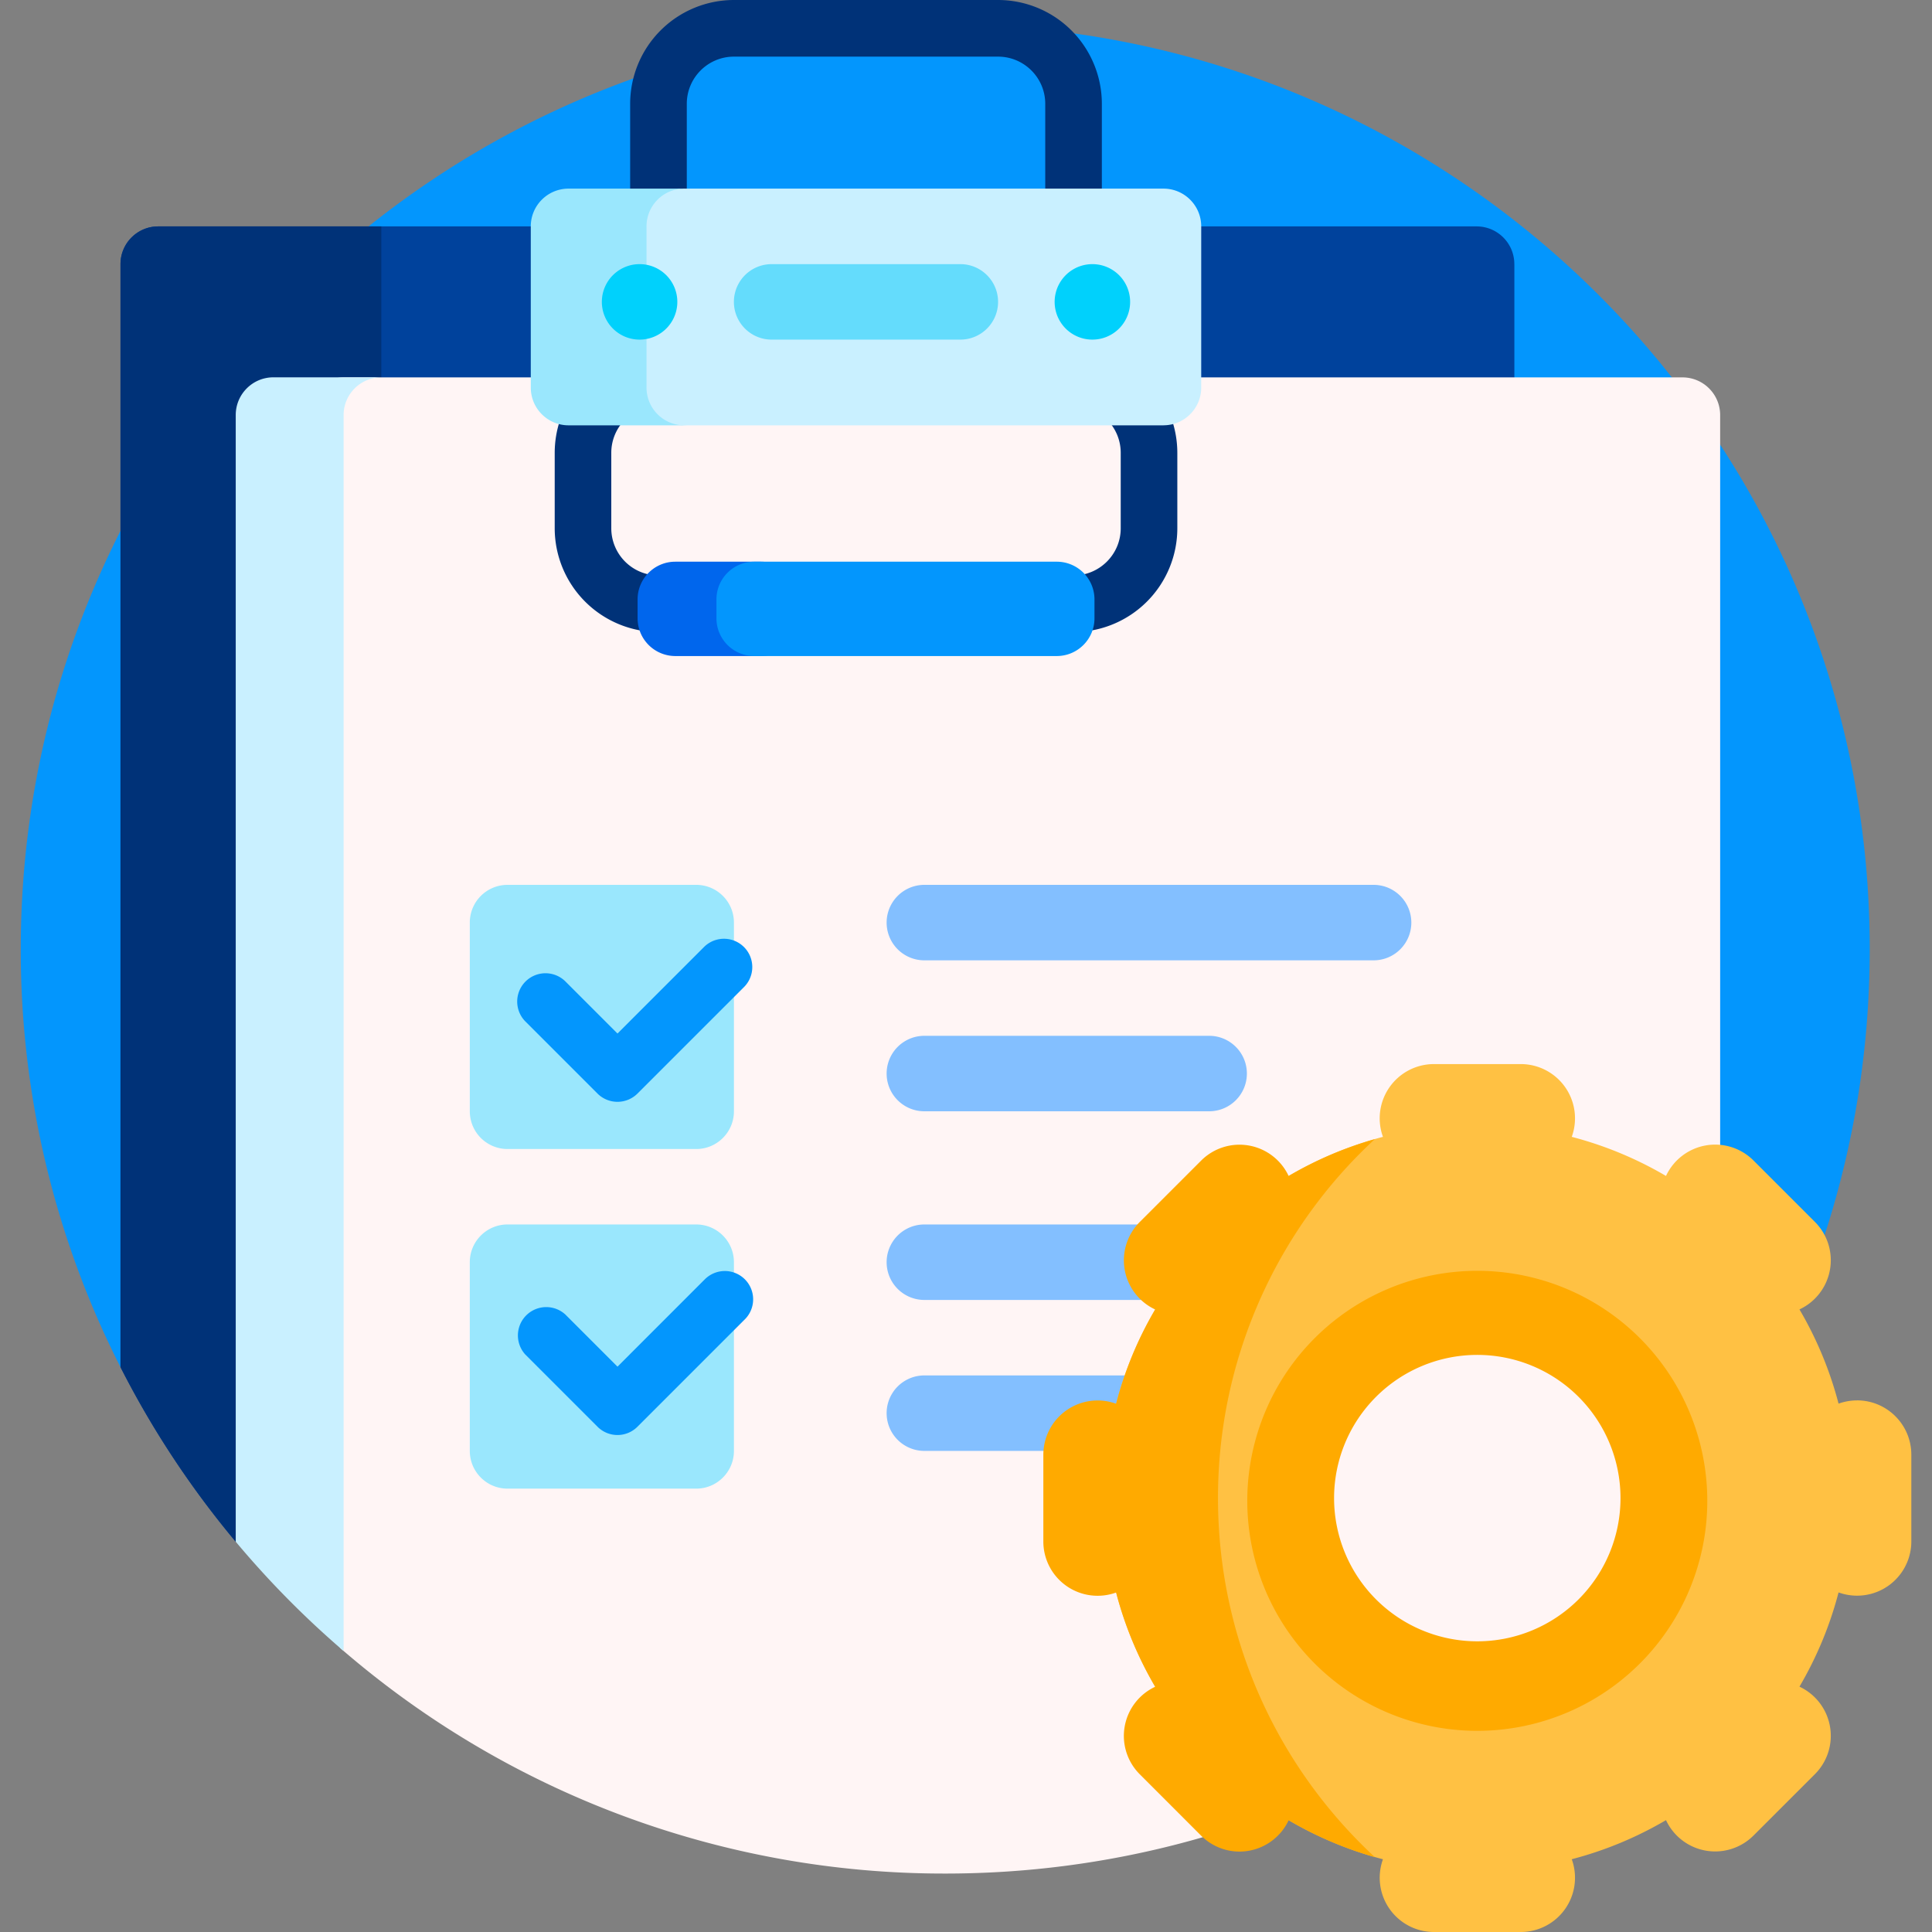 <svg xmlns="http://www.w3.org/2000/svg" width="60" height="60" fill="none" viewBox="0 0 60 60"><rect x="0" y="0" width="60" height="60" fill="#808080" stroke="none"/><g clip-path="url(#a)"><path fill="#0396FD" d="M3.742 42.459A28.59 28.59 0 0 1 .645 29.473C.645 13.616 13.499.762 29.355.762c15.857 0 28.711 12.854 28.711 28.71 0 6.87-2.413 13.178-6.438 18.12-4.996-8.454-14.203-14.124-24.733-14.124-8.987 0-22.876 9.535-23.153 8.99Z"/><path fill="#00429C" d="M47.03 8.203v22.584c0 .647-.525 1.172-1.173 1.172H11.53v16.088H7.937a29.078 29.078 0 0 1-.095-.112c-.016-.02-.506-.038-.522-.057a28.747 28.747 0 0 1-3.578-5.42V8.203c0-.647.525-1.172 1.172-1.172h40.943c.648 0 1.172.525 1.172 1.172Z"/><path fill="#003278" d="M11.842 31.959h-.312v16.088H7.937a29.078 29.078 0 0 1-.095-.112c-.016-.02-.506-.038-.522-.057a28.748 28.748 0 0 1-3.578-5.42V8.203c0-.647.525-1.172 1.172-1.172h6.928V31.96Z"/><path fill="#FFF5F5" d="M53.421 12.89V45.14c-5.123 7.854-13.987 13.045-24.064 13.045a28.6 28.6 0 0 1-18.781-6.995c-.122-.105-.242-1.237-.362-1.344-.239-.214-.474-.432-.706-.654v-36.3c0-.648.525-1.172 1.172-1.172h41.57c.647 0 1.171.524 1.171 1.172Z"/><path fill="#C9F0FF" d="M11.843 11.719c-.647 0-1.172.524-1.172 1.172v38.382a28.898 28.898 0 0 1-3.35-3.394V12.89c0-.648.524-1.172 1.171-1.172h3.351Z"/><path fill="#003278" d="M34.219 10.962v-7.74A3.226 3.226 0 0 0 30.996 0h-8.203a3.226 3.226 0 0 0-3.223 3.223v7.739a3.228 3.228 0 0 0-2.343 3.1v2.344a3.226 3.226 0 0 0 3.222 3.223h12.89a3.226 3.226 0 0 0 3.224-3.223v-2.343a3.229 3.229 0 0 0-2.344-3.101Zm.586 5.444c0 .808-.657 1.465-1.465 1.465H20.45a1.466 1.466 0 0 1-1.466-1.465v-2.343c0-.808.657-1.465 1.465-1.465a.879.879 0 0 0 .88-.88V3.224c0-.808.656-1.465 1.464-1.465h8.203c.808 0 1.465.657 1.465 1.465v8.496c0 .485.394.879.879.879.808 0 1.465.657 1.465 1.464v2.344Z"/><path fill="#9AE7FD" d="M21.33 13.209h-3.674a1.172 1.172 0 0 1-1.172-1.172V7.03c0-.647.525-1.172 1.172-1.172h3.675c-.647 0-1.172.525-1.172 1.172v5.006c0 .647.525 1.172 1.172 1.172Z"/><path fill="#C9F0FF" d="M36.133 13.209H21.25a1.172 1.172 0 0 1-1.172-1.172V7.03c0-.647.525-1.172 1.172-1.172h14.883c.647 0 1.172.525 1.172 1.172v5.006c0 .647-.525 1.172-1.172 1.172Z"/><path fill="#0066ED" d="M23.637 20.374h-2.664a1.172 1.172 0 0 1-1.172-1.172v-.586c0-.647.524-1.172 1.172-1.172h2.665c.647 0 1.171.525 1.171 1.172v.586c0 .647-.524 1.172-1.172 1.172Z"/><path fill="#0396FD" d="M32.818 20.374h-9.396a1.172 1.172 0 0 1-1.172-1.172v-.586c0-.647.525-1.172 1.172-1.172h9.396c.648 0 1.172.525 1.172 1.172v.586c0 .647-.525 1.172-1.172 1.172Z"/><path fill="#83BFFF" d="M43.83 28.652c0-.647-.525-1.172-1.172-1.172H28.707a1.172 1.172 0 1 0 0 2.344h13.951c.647 0 1.172-.524 1.172-1.172Zm-5.107 4.688c0-.647-.525-1.172-1.172-1.172h-8.844a1.172 1.172 0 1 0 0 2.344h8.844c.647 0 1.172-.525 1.172-1.172Zm5.107 5.86c0-.648-.525-1.173-1.172-1.173H28.707a1.172 1.172 0 0 0 0 2.344h13.951c.647 0 1.172-.525 1.172-1.172Zm-5.107 4.687c0-.648-.525-1.172-1.172-1.172h-8.844a1.172 1.172 0 0 0 0 2.344h8.844c.647 0 1.172-.525 1.172-1.172Z"/><path fill="#9AE7FD" d="M21.621 35.684h-5.86a1.172 1.172 0 0 1-1.171-1.172v-5.86c0-.647.524-1.172 1.172-1.172h5.86c.646 0 1.171.525 1.171 1.172v5.86c0 .647-.525 1.172-1.172 1.172Zm1.172 9.375v-5.86c0-.647-.525-1.172-1.172-1.172h-5.86c-.646 0-1.171.525-1.171 1.172v5.86c0 .647.524 1.172 1.172 1.172h5.86c.646 0 1.171-.525 1.171-1.172Z"/><path fill="#00D1FC" d="M21.035 9.375a1.172 1.172 0 1 1-2.344 0 1.172 1.172 0 0 1 2.344 0Zm12.89-1.172a1.172 1.172 0 1 0 0 2.344 1.172 1.172 0 0 0 0-2.344Z"/><path fill="#64DCFC" d="M30.996 9.375c0 .647-.525 1.172-1.172 1.172h-5.86a1.172 1.172 0 0 1 0-2.344h5.86c.647 0 1.172.525 1.172 1.172Z"/><path fill="#0396FD" d="M16.312 31.718a.879.879 0 0 1 1.243-1.243l1.622 1.622 2.693-2.693a.879.879 0 0 1 1.243 1.243l-3.315 3.314a.88.88 0 0 1-1.243 0l-2.243-2.243Zm5.558 8.031-2.693 2.694-1.622-1.622a.88.88 0 0 0-1.243 1.243l2.243 2.243a.876.876 0 0 0 1.243 0l3.315-3.315a.879.879 0 1 0-1.243-1.242Z"/><path fill="#FFC143" d="M57.672 43.491c-.201 0-.395.036-.574.1a11.522 11.522 0 0 0-1.214-2.926 1.684 1.684 0 0 0 .479-2.718l-1.906-1.906a1.684 1.684 0 0 0-2.718.479 11.524 11.524 0 0 0-2.927-1.214 1.685 1.685 0 0 0-1.584-2.26h-2.695a1.685 1.685 0 0 0-1.584 2.26c-4.982 1.299-8.66 5.829-8.66 11.217 0 5.39 3.678 9.92 8.66 11.218A1.685 1.685 0 0 0 44.533 60h2.695a1.685 1.685 0 0 0 1.584-2.26c1.04-.271 2.023-.683 2.927-1.214a1.684 1.684 0 0 0 2.718.478l1.906-1.905a1.684 1.684 0 0 0-.479-2.718c.531-.904.943-1.887 1.214-2.927a1.685 1.685 0 0 0 2.26-1.584v-2.695c-.001-.93-.755-1.685-1.686-1.685ZM45.88 53.146a6.623 6.623 0 1 1 0-13.245 6.623 6.623 0 0 1 0 13.245Z"/><path fill="#FA0" d="M42.696 57.675a11.52 11.52 0 0 1-2.676-1.145 1.684 1.684 0 0 1-2.718.478l-1.905-1.906a1.684 1.684 0 0 1 .478-2.718 11.518 11.518 0 0 1-1.213-2.927 1.685 1.685 0 0 1-2.26-1.584v-2.695a1.685 1.685 0 0 1 2.26-1.584c.27-1.04.682-2.022 1.213-2.927a1.684 1.684 0 0 1-.478-2.718l1.905-1.905a1.684 1.684 0 0 1 2.718.478 11.522 11.522 0 0 1 2.676-1.145 15.155 15.155 0 0 0-4.87 11.149c0 4.405 1.875 8.373 4.87 11.148Zm10.325-11.15a7.143 7.143 0 1 1-14.285 0 7.143 7.143 0 0 1 14.285 0Zm-2.695 0a4.447 4.447 0 1 0-8.895 0 4.447 4.447 0 0 0 8.895 0Z"/></g><defs><clipPath id="a"><path fill="#fff" d="M0 0h60v60H0z"/></clipPath></defs></svg>